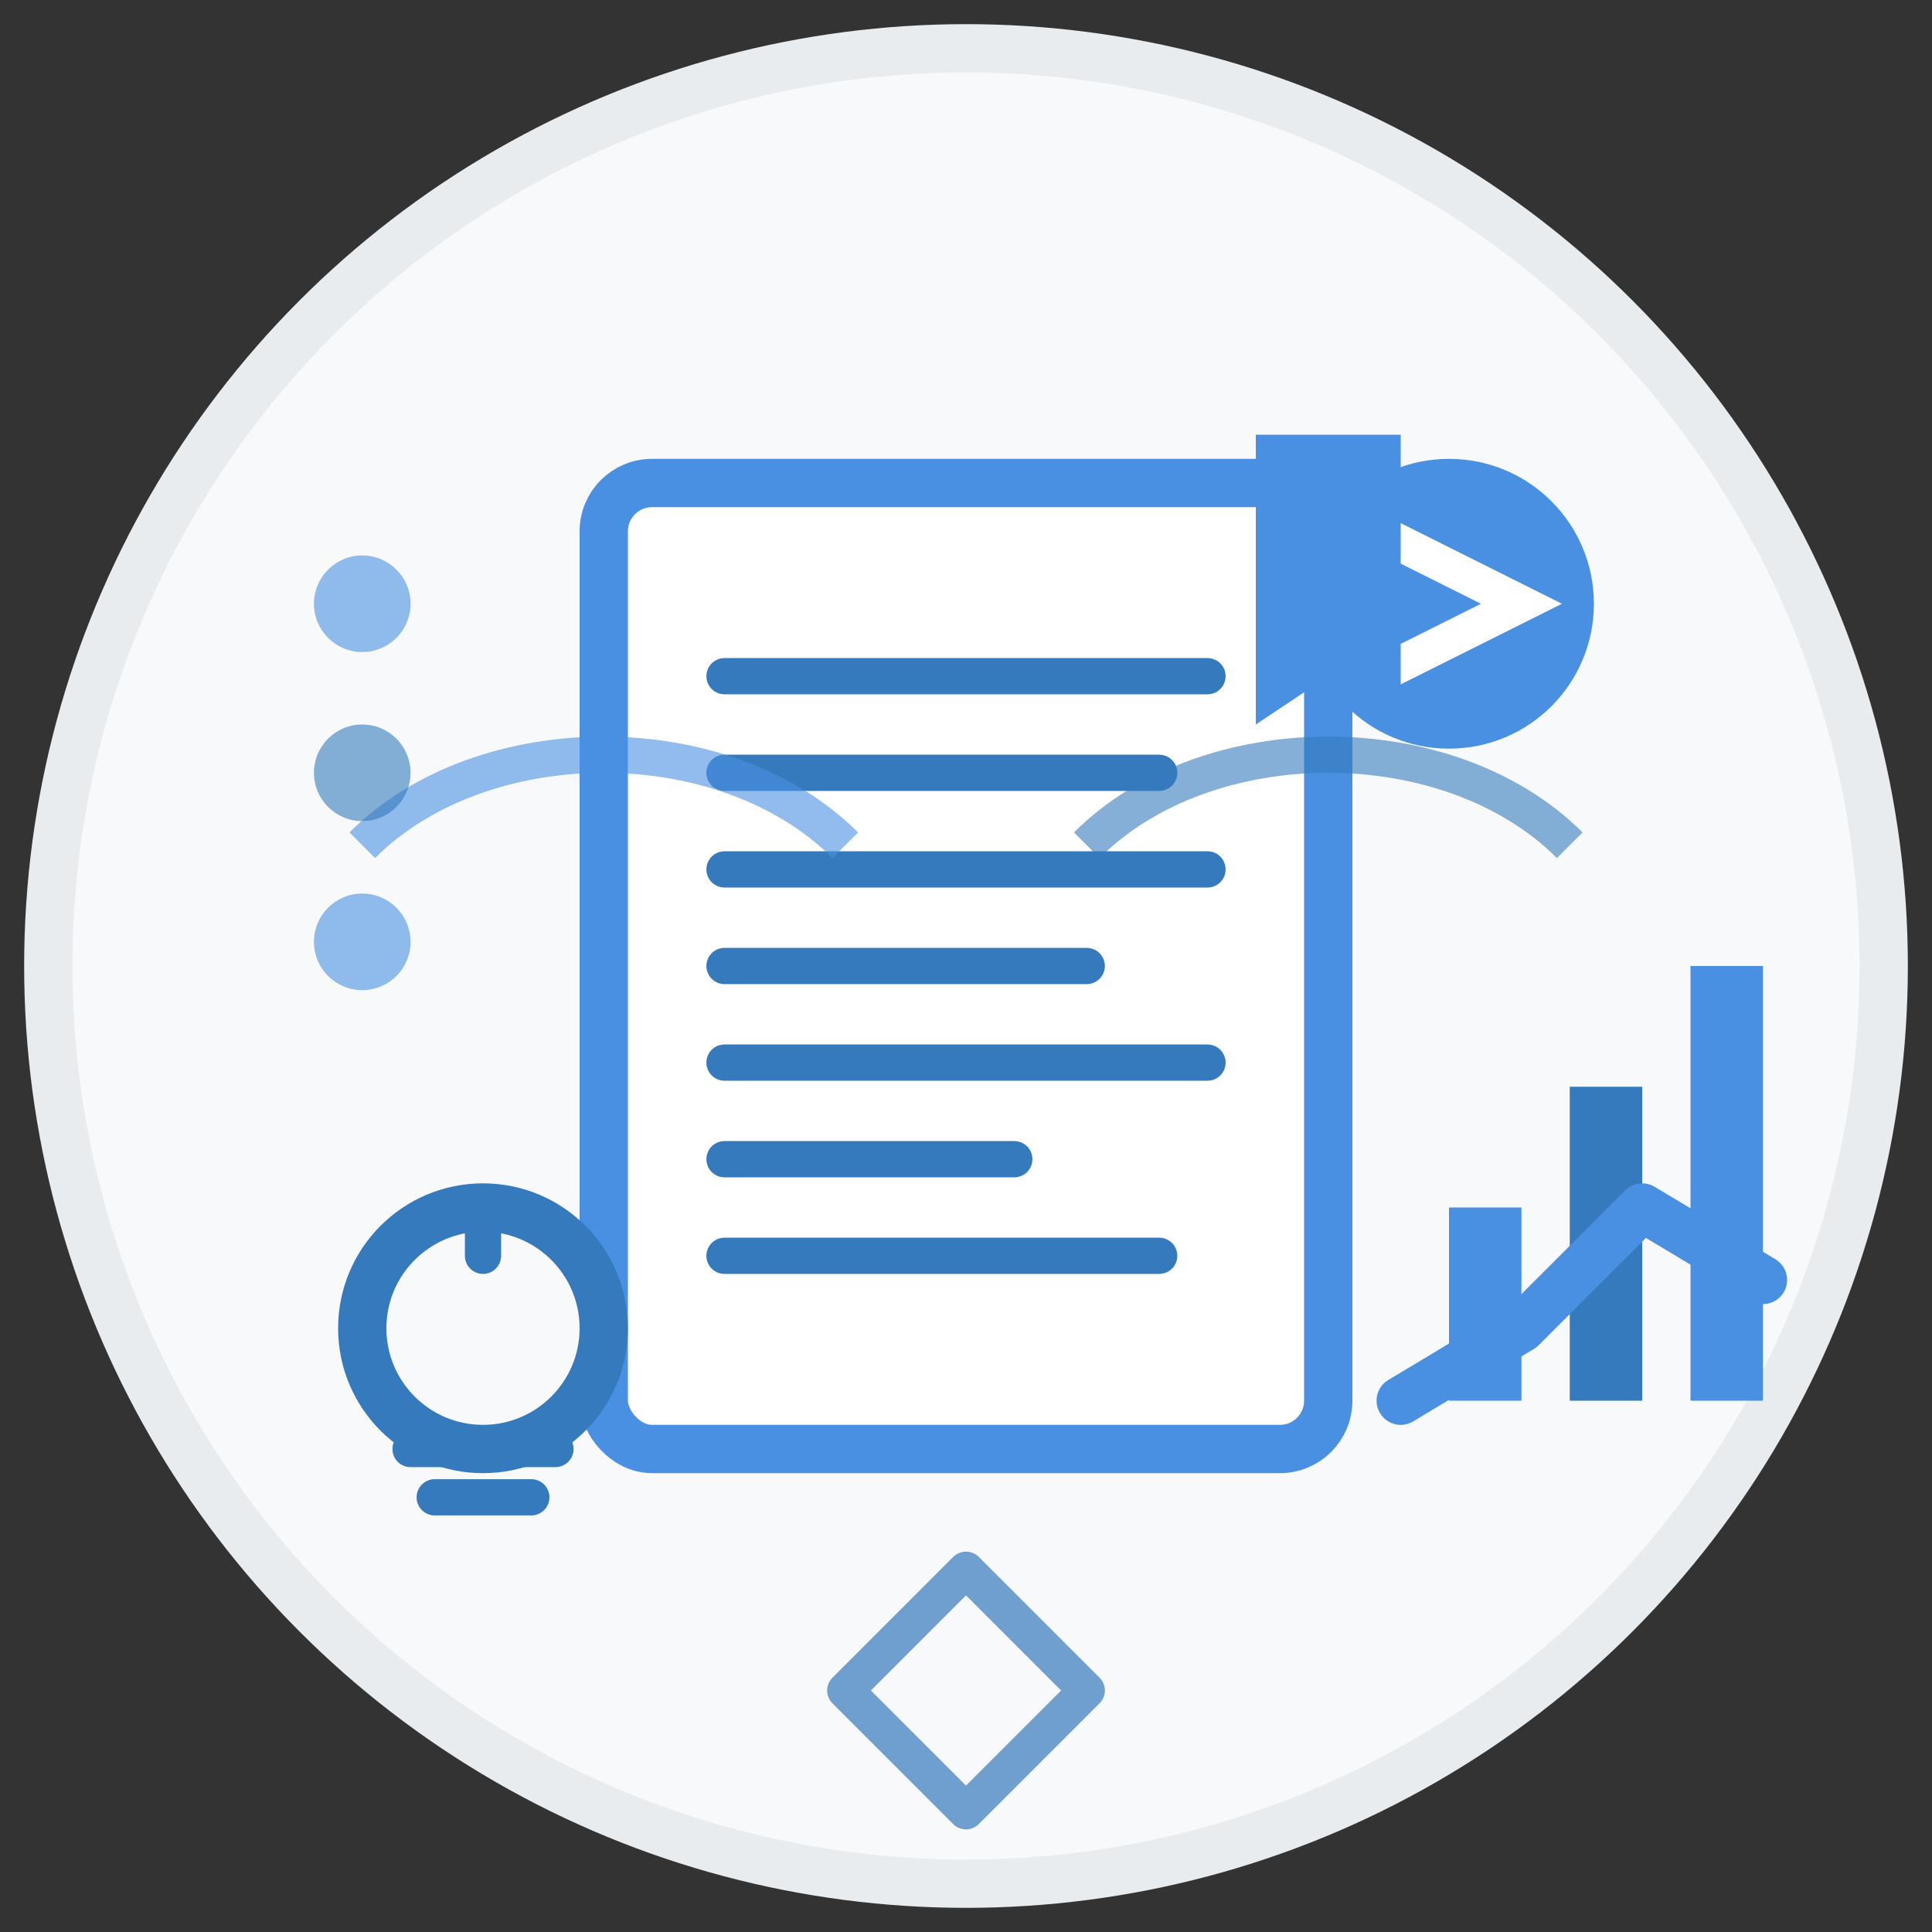 <svg width="80" height="80" viewBox="0 0 80 80" fill="none" xmlns="http://www.w3.org/2000/svg">
  <rect x="0" y="0" width="80" height="80" fill="#333333" stroke="none"/>
  <!-- Background circle -->
  <circle cx="40" cy="40" r="38" fill="#f8f9fa" stroke="#e9ecef" stroke-width="2"/>
  
  <!-- Document/article -->
  <rect x="25" y="20" width="30" height="40" fill="white" stroke="#4a90e2" stroke-width="2" rx="2"/>
  
  <!-- Text lines -->
  <path d="M30 28h20M30 32h18M30 36h20M30 40h15M30 44h20M30 48h12M30 52h18" stroke="#357abd" stroke-width="1.5" stroke-linecap="round"/>
  
  <!-- Reading/knowledge symbols -->
  <circle cx="60" cy="25" r="6" fill="#4a90e2"/>
  <path d="M57 22l6 3-6 3" stroke="white" stroke-width="1.5" fill="none" stroke-linecap="round"/>
  
  <!-- Lightbulb (ideas) -->
  <circle cx="20" cy="55" r="5" fill="none" stroke="#357abd" stroke-width="2"/>
  <path d="M17 60h6M18 62h4" stroke="#357abd" stroke-width="1.5" stroke-linecap="round"/>
  <path d="M20 50v2" stroke="#357abd" stroke-width="1.5" stroke-linecap="round"/>
  
  <!-- Growth chart -->
  <rect x="60" y="50" width="3" height="8" fill="#4a90e2"/>
  <rect x="65" y="45" width="3" height="13" fill="#357abd"/>
  <rect x="70" y="40" width="3" height="18" fill="#4a90e2"/>
  
  <!-- Trend line -->
  <path d="M58 58l5-3l5-5l5 3" stroke="#4a90e2" stroke-width="2" fill="none" stroke-linecap="round" stroke-linejoin="round"/>
  
  <!-- Knowledge transfer -->
  <path d="M15 35c5-5 15-5 20 0" stroke="#4a90e2" stroke-width="1.5" fill="none" opacity="0.6"/>
  <path d="M45 35c5-5 15-5 20 0" stroke="#357abd" stroke-width="1.5" fill="none" opacity="0.6"/>
  
  <!-- Bookmark -->
  <path d="M52 18v12l3-2l3 2V18z" fill="#4a90e2"/>
  
  <!-- Category dots -->
  <circle cx="15" cy="25" r="2" fill="#4a90e2" opacity="0.6"/>
  <circle cx="15" cy="32" r="2" fill="#357abd" opacity="0.6"/>
  <circle cx="15" cy="39" r="2" fill="#4a90e2" opacity="0.6"/>
  
  <!-- Share/distribution arrows -->
  <path d="M40 65l-5 5l5 5M40 65l5 5l-5 5" stroke="#357abd" stroke-width="1.5" stroke-linecap="round" stroke-linejoin="round" opacity="0.7"/>
</svg>
